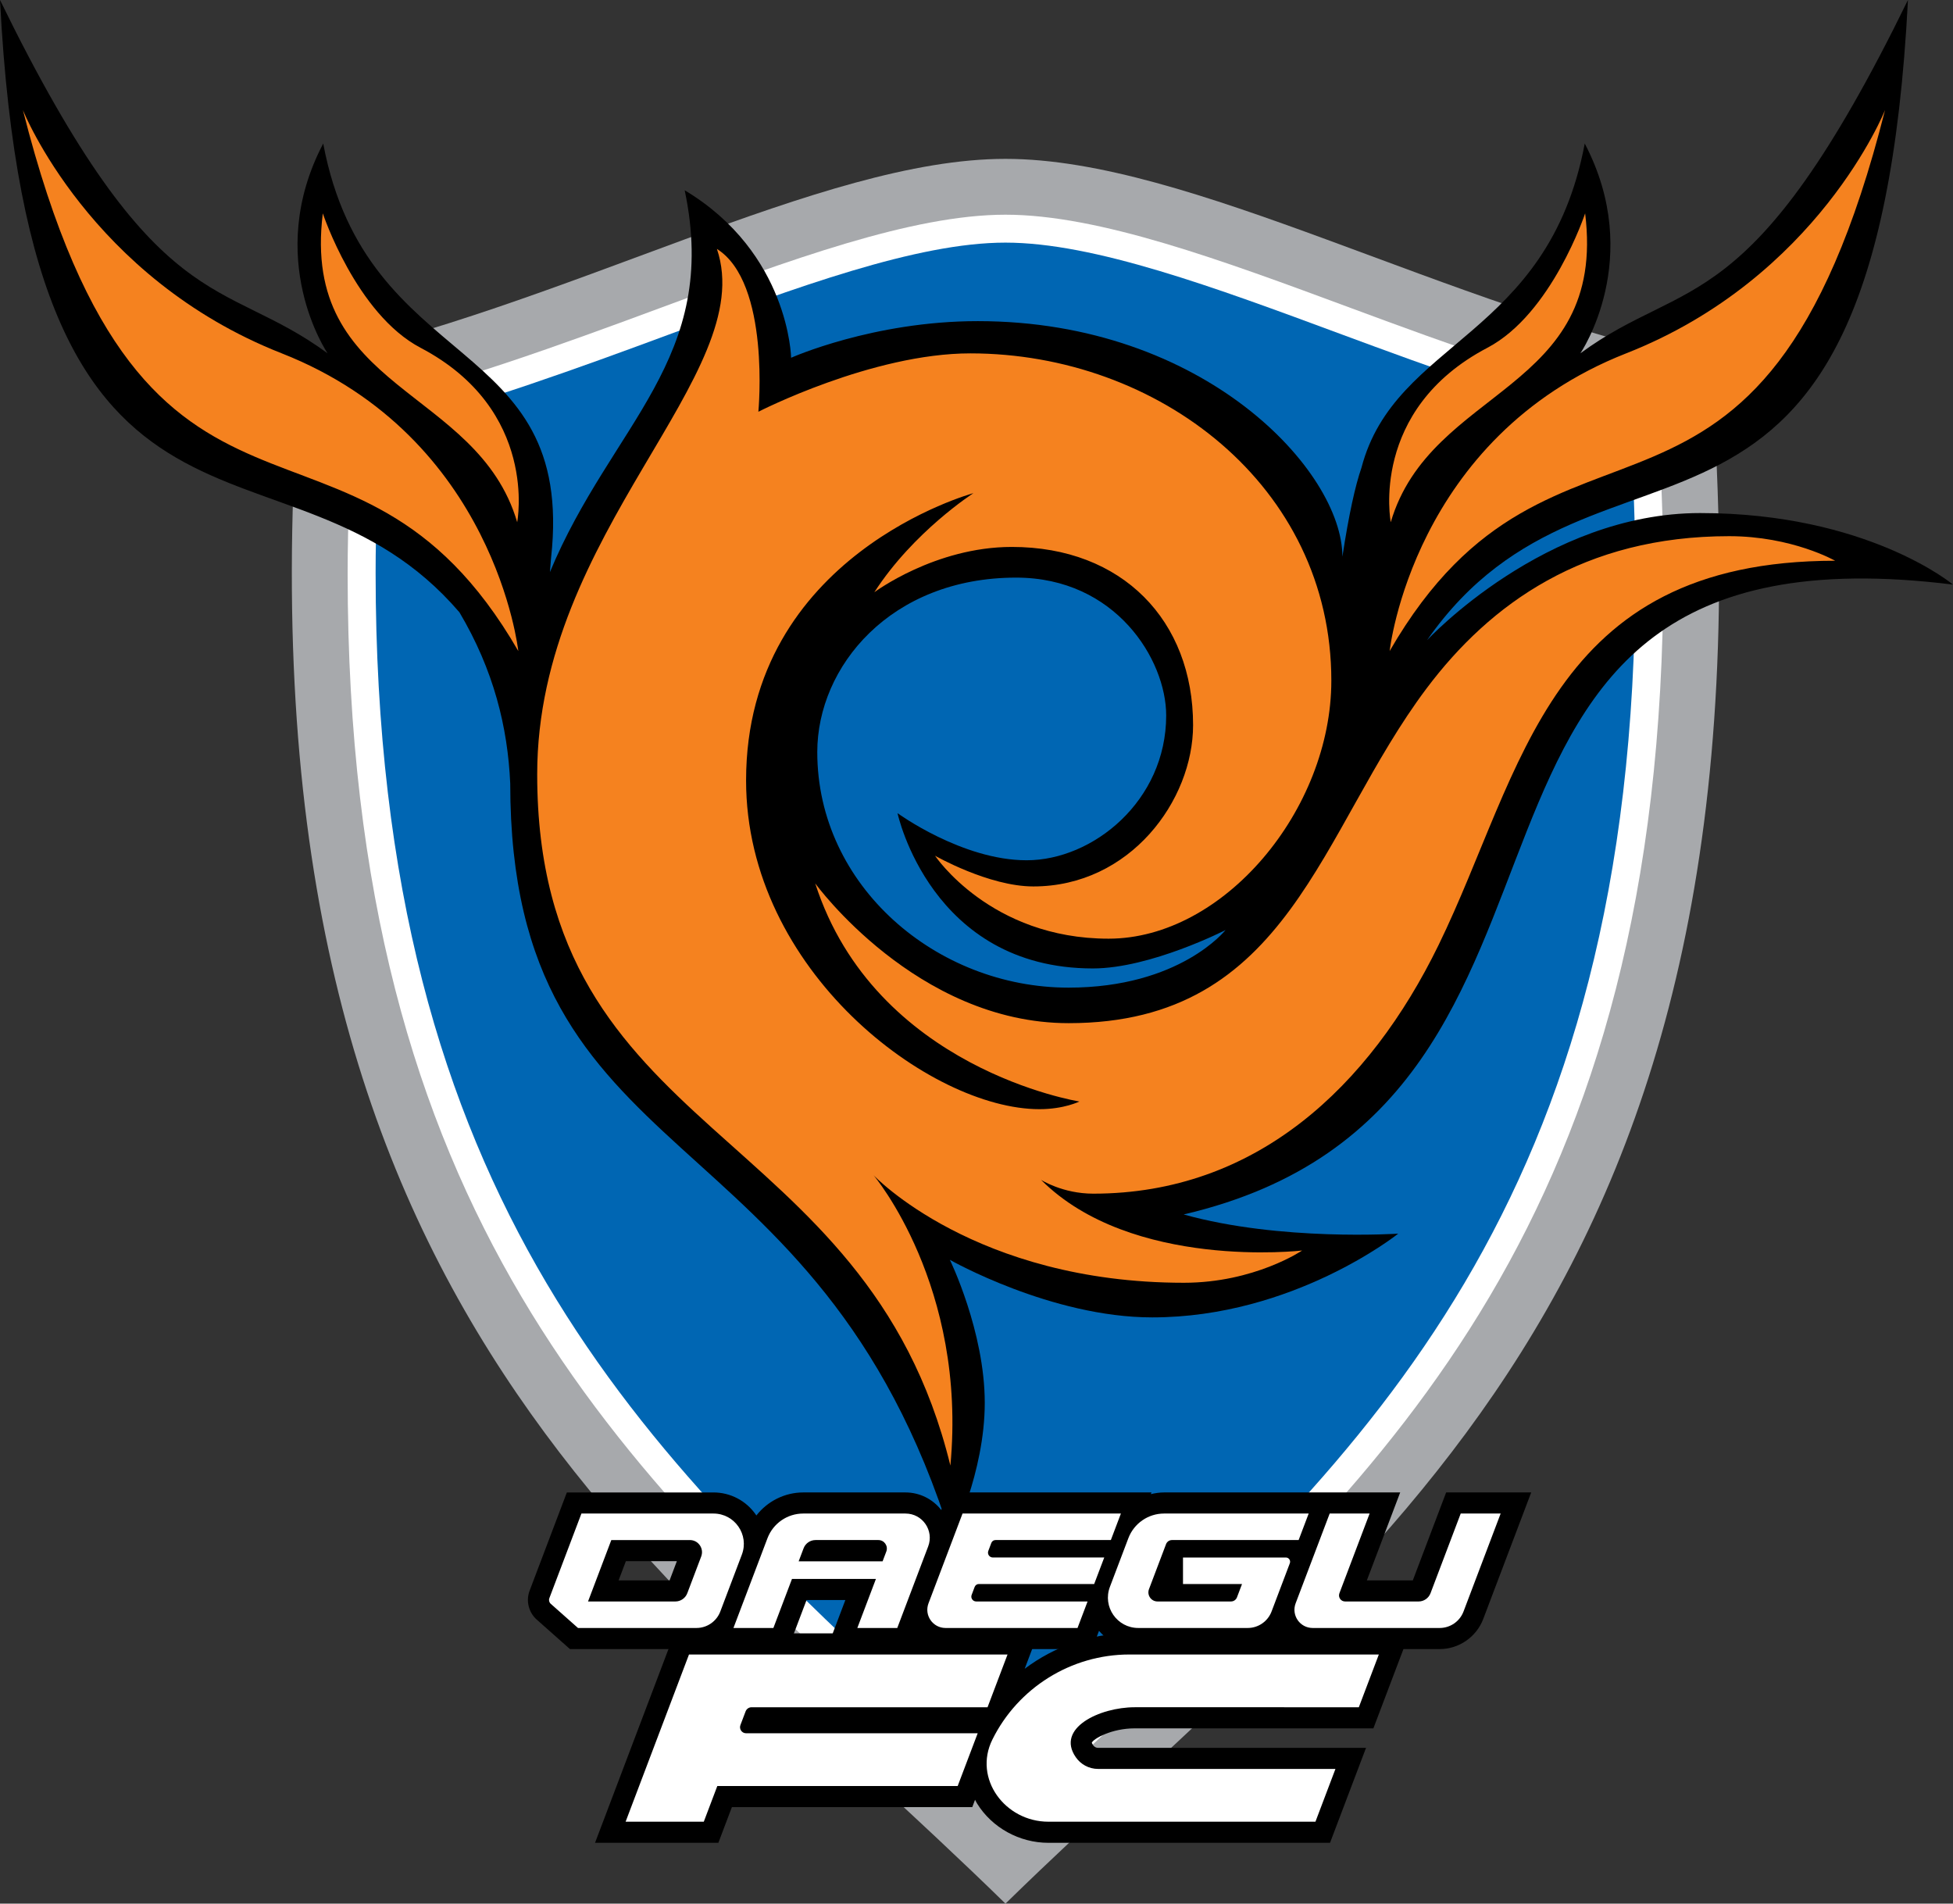 <?xml version="1.0" encoding="utf-8"?>
<!-- Generator: Adobe Illustrator 13.0.0, SVG Export Plug-In . SVG Version: 6.00 Build 14948)  -->
<!DOCTYPE svg PUBLIC "-//W3C//DTD SVG 1.1 Tiny//EN" "http://www.w3.org/Graphics/SVG/1.1/DTD/svg11-tiny.dtd">
<svg version="1.1" baseProfile="tiny" id="Layer_1" xmlns="http://www.w3.org/2000/svg" xmlns:xlink="http://www.w3.org/1999/xlink"
	 x="0px" y="0px" width="449.537px" height="438.126px" viewBox="0 0 449.537 438.126" xml:space="preserve">
<rect x="0" y="0" width="449.537" height="438.126" fill="#333333" stroke="none"/>
<path fill="#A7A9AC" d="M231.438,438.126c82.868-81.062,179.548-139.086,162.231-354.545
	c-61.477-13.079-119.676-47.018-162.231-47.018c-42.557,0-100.755,33.938-162.231,47.018
	C51.89,299.041,148.568,357.065,231.438,438.126z"/>
<path fill="#FFFFFF" d="M151.794,70.945c-22.596,8.373-45.938,16.844-70.343,22.839c-0.884,13.361-1.432,26.246-1.432,38.361
	c0,147.685,63.306,206.325,129.969,268.081c0,0,12.524,11.814,21.45,20.238c8.925-8.424,21.449-20.238,21.449-20.238
	C319.55,338.47,382.858,279.83,382.858,132.145c0-12.116-0.548-25-1.434-38.361c-24.404-5.995-47.745-14.466-70.343-22.839
	c-29.878-11.071-58.101-21.531-79.644-21.531C209.893,49.414,181.673,59.874,151.794,70.945z"/>
<path fill="#0066B3" d="M154.026,76.971c-20.398,7.558-43.094,15.812-66.451,21.901c-0.668,11.401-1.117,22.488-1.117,32.947
	c0,145.216,62.297,202.924,127.897,263.694c0,0,8.66,8.17,17.083,16.117c8.423-7.947,17.081-16.117,17.081-16.117
	c65.604-60.771,127.898-118.479,127.898-263.694c0-10.459-0.448-21.546-1.117-32.947c-23.355-6.089-46.051-14.343-66.453-21.901
	c-29.319-10.867-57.015-21.132-77.409-21.132C211.045,55.839,183.35,66.104,154.026,76.971z"/>
<path d="M391.311,118.081c-35.639,0-62.694,29.107-62.845,29.273C368.349,90.169,431.698,145.56,439.168,0
	c-36.316,74.396-50.941,63.299-75.402,81.319c0,0,14.876-21.8,1.007-48.285c-8.465,44.862-43.657,45.101-51.396,74.615
	c-1.419,4.098-2.886,10.673-4.386,20.47c0-19.677-31.725-54.211-83.927-54.211c-24.094,0-42.968,8.433-42.968,8.433
	s-0.401-24.094-24.495-38.55c8.184,38.874-16.807,53.731-31.022,87.879l0.27-3.31c5.702-51.795-42.368-41.863-52.454-95.327
	c-13.87,26.484,1.008,48.285,1.008,48.285C50.942,63.299,36.314,74.396,0,0c7.168,139.666,65.782,94.314,105.752,140.923
	c7.905,13.333,11.116,26.453,11.692,39.4c0,91.155,70.675,74.29,101.596,173.876c0,0,7.629-15.259,7.629-31.322
	c0-16.464-8.031-32.927-8.031-32.927s23.292,13.25,46.581,13.25c32.527,0,56.621-19.274,56.621-19.274s-27.105,1.807-49.392-4.417
	c108.421-25.299,43.136-161.598,177.089-144.964C449.537,134.545,429.86,118.081,391.311,118.081z M245.944,227.306
	c-30.329,0-57.825-23.369-57.825-54.211c0-19.677,16.866-40.156,45.779-40.156c22.888,0,34.533,18.874,34.533,31.724
	c0,19.676-16.865,33.329-32.125,33.329c-14.857,0-29.715-10.842-29.715-10.842s7.629,35.738,44.975,35.738
	c13.251,0,30.52-8.834,30.52-8.834S271.645,227.306,245.944,227.306z"/>
<path fill="#F5821F" d="M237.851,204.015c22.274,0,36.771-19.805,36.771-37.125c0-24.047-16.267-41.013-41.723-41.013
	c-17.681,0-31.645,10.428-31.645,10.428c9.017-13.967,22.806-22.804,22.806-22.804s-52.329,14.139-52.329,66.116
	c0,43.839,42.426,75.663,67.534,75.663c5.656,0,9.191-1.765,9.191-1.765s-47.024-7.43-60.814-50.208
	c0,0,23.334,32.175,58.337,32.175c50.913,0,57.677-44.153,82.379-77.034c14.655-19.507,36.214-35.046,69.652-35.046
	c14.497,0,24.396,5.656,24.396,5.656c-66.117,0-71.738,48.385-91.28,88.447c-15.902,32.603-42.013,57.219-79.487,57.219
	c-7.071,0-12.021-3.184-12.021-3.184c20.861,20.862,60.105,16.267,60.105,16.267s-10.959,7.425-27.225,7.425
	c-48.084,0-71.418-24.748-71.418-24.748s21.566,25.455,17.678,66.822c-19.446-79.553-95.109-74.604-95.109-159.101
	c0-55.867,51.173-91.945,41.367-120.917c12.375,7.774,9.545,37.478,9.545,37.478s26.165-13.437,48.793-13.437
	c43.134,0,83.089,30.406,83.089,75.312c0,29.697-24.75,59.397-51.269,59.397c-27.225,0-39.952-19.093-39.952-19.093
	S227.595,204.015,237.851,204.015z M5.274,25.33c28.635,113.26,75.55,57.906,114.028,124.51c0,0-5.322-49.207-54.458-68.52
	C20.613,63.936,5.274,25.33,5.274,25.33z M74.304,49.106c-5.097,41.163,35.538,39.883,44.742,71.077c0,0,5.019-25.835-22.242-40.141
	C81.974,72.259,74.304,49.106,74.304,49.106z M374.322,81.319c-49.135,19.313-54.456,68.52-54.456,68.52
	c38.478-66.604,85.392-11.25,114.028-124.51C433.895,25.33,418.554,63.936,374.322,81.319z M342.363,80.042
	c-27.259,14.306-22.243,40.141-22.243,40.141c9.205-31.193,49.841-29.914,44.743-71.077
	C364.863,49.106,357.193,72.259,342.363,80.042z"/>
<g>
	<path d="M332.87,343.487c0,0-6.852,18.076-7.671,20.238c-1.53,0-6.167,0-10.578,0c1.968-5.199,7.671-20.238,7.671-20.238h-14.023
		h-5.563h-34.763c-1.041,0-2.055,0.156-3.05,0.388c0.095-0.247,0.152-0.388,0.152-0.388h-46.844l-1.536,4.053
		c-1.972-2.542-5.004-4.053-8.243-4.053H184.88c-4.268,0-8.24,2.036-10.788,5.312c-0.044-0.066-0.077-0.136-0.121-0.201
		c-2.21-3.203-5.854-5.11-9.748-5.11h-33.747l-8.573,22.616c-0.88,2.324-0.222,4.994,1.634,6.645l7.658,6.791h29.115
		c0.515,0,1.023-0.043,1.523-0.119l-0.045,0.119h19.582c0,0,3.041-8.015,4.279-11.287c2.562,0,4.797,0,8.933,0
		c-0.869,2.29-4.279,11.287-4.279,11.287h19.581l1.107-2.917c1.7,1.842,4.1,2.917,6.647,2.917h33.734l1.597-4.206
		c2.237,2.647,5.527,4.206,9.036,4.206h25.191c3.027,0,5.847-1.32,7.843-3.469c1.709,2.177,4.316,3.469,7.105,3.469h29.236
		c4.426,0,8.454-2.779,10.025-6.92l11.044-29.132H332.87z M154.126,363.725c-1.451,0-6.397,0-11.736,0
		c0.833-2.202,1.096-2.896,1.675-4.424c3.547,0,8.497,0,11.734,0C155.06,361.259,154.545,362.614,154.126,363.725z"/>
	<path fill="#FFFFFF" d="M164.225,348.343h-30.393l-7.384,19.479c-0.173,0.455-0.044,0.973,0.318,1.295l6.276,5.566h27.27
		c2.432,0,4.621-1.513,5.482-3.784l4.964-13.097C172.491,353.23,169.116,348.343,164.225,348.343z M161.401,358.228l-3.205,8.461
		c-0.431,1.133-1.526,1.892-2.742,1.892h-20.102l5.358-14.136h18.078C160.746,354.445,162.097,356.4,161.401,358.228z"/>
	<path fill="#FFFFFF" d="M208.422,348.343H184.88c-3.646,0-6.93,2.264-8.223,5.678l-7.833,20.662h9.193l4.279-11.288h19.322
		l-4.279,11.288h9.193l7.115-18.773C215.035,352.251,212.336,348.343,208.422,348.343z M183.831,359.345l1.14-3.01
		c0.432-1.135,1.526-1.891,2.742-1.891h14.464c1.371,0,2.315,1.371,1.829,2.65l-0.854,2.25H183.831z"/>
	<path fill="#FFFFFF" d="M258.007,348.343h-36.452l-7.834,20.661c-1.04,2.745,0.985,5.679,3.92,5.679h30.381l2.313-6.103h-25.639
		c-0.783,0-1.323-0.783-1.045-1.515l0.696-1.838c0.153-0.399,0.534-0.663,0.96-0.663h26.548l2.318-6.104h-25.641
		c-0.784,0-1.323-0.781-1.045-1.513l0.695-1.841c0.151-0.399,0.534-0.662,0.961-0.662h26.552L258.007,348.343z"/>
	<path fill="#FFFFFF" d="M301.23,348.343h-33.288c-3.643,0-6.927,2.264-8.219,5.678l-4.248,11.2
		c-1.735,4.574,1.641,9.462,6.532,9.462h25.191c2.432,0,4.62-1.513,5.483-3.784l4.21-11.114c0.245-0.641-0.232-1.324-0.916-1.324
		h-23.676v6.104h13.587l-1.164,3.068c-0.216,0.567-0.762,0.947-1.371,0.947H266.43c-1.467,0-2.478-1.468-1.957-2.839l3.922-10.35
		c0.217-0.571,0.763-0.947,1.37-0.947h29.151L301.23,348.343z"/>
	<path fill="#FFFFFF" d="M315.254,348.343h-9.191l-7.837,20.661c-1.038,2.745,0.985,5.679,3.922,5.679h29.236
		c2.431,0,4.62-1.513,5.483-3.784l8.549-22.556h-9.192l-6.954,18.346c-0.432,1.133-1.525,1.892-2.739,1.892h-16.923
		c-0.981,0-1.652-0.979-1.308-1.892L315.254,348.343z"/>
</g>
<g>
	<path d="M261.2,397.783h54.923l8.287-21.858h-64.455c-8.803,0-17.242,2.987-24.094,8.145l3.087-8.145h-83.71l-18.272,48.201h28.384
		c0,0,2.207-5.817,3.114-8.211c5.919,0,55.331,0,55.331,0l0.64-1.696c0.162,0.294,0.296,0.593,0.474,0.877
		c3.459,5.569,9.747,9.03,16.41,9.03h64.824l8.285-21.856h-61.644c-0.655,0-1.019-0.387-1.176-0.615
		c-0.264-0.384-0.299-0.572-0.299-0.572C251.686,400.179,255.837,397.783,261.2,397.783z"/>
	<path fill="#FFFFFF" d="M144.002,419.269h17.995l3.112-8.214h55.328l4.604-12.142h-53.306c-0.978,0-1.654-0.978-1.306-1.891
		l1.194-3.15c0.215-0.567,0.762-0.947,1.371-0.947h54.316l4.601-12.141h-73.321L144.002,419.269z"/>
	<path fill="#FFFFFF" d="M241.317,419.269c-9.986,0-17.33-9.933-12.903-18.887c5.876-11.89,18.096-19.598,31.541-19.598h57.421
		l-4.604,12.141H261.2c-8.097,0-18.195,4.819-13.59,11.485c1.11,1.612,2.972,2.714,5.173,2.714h54.606l-4.603,12.145H241.317z"/>
</g>
</svg>
